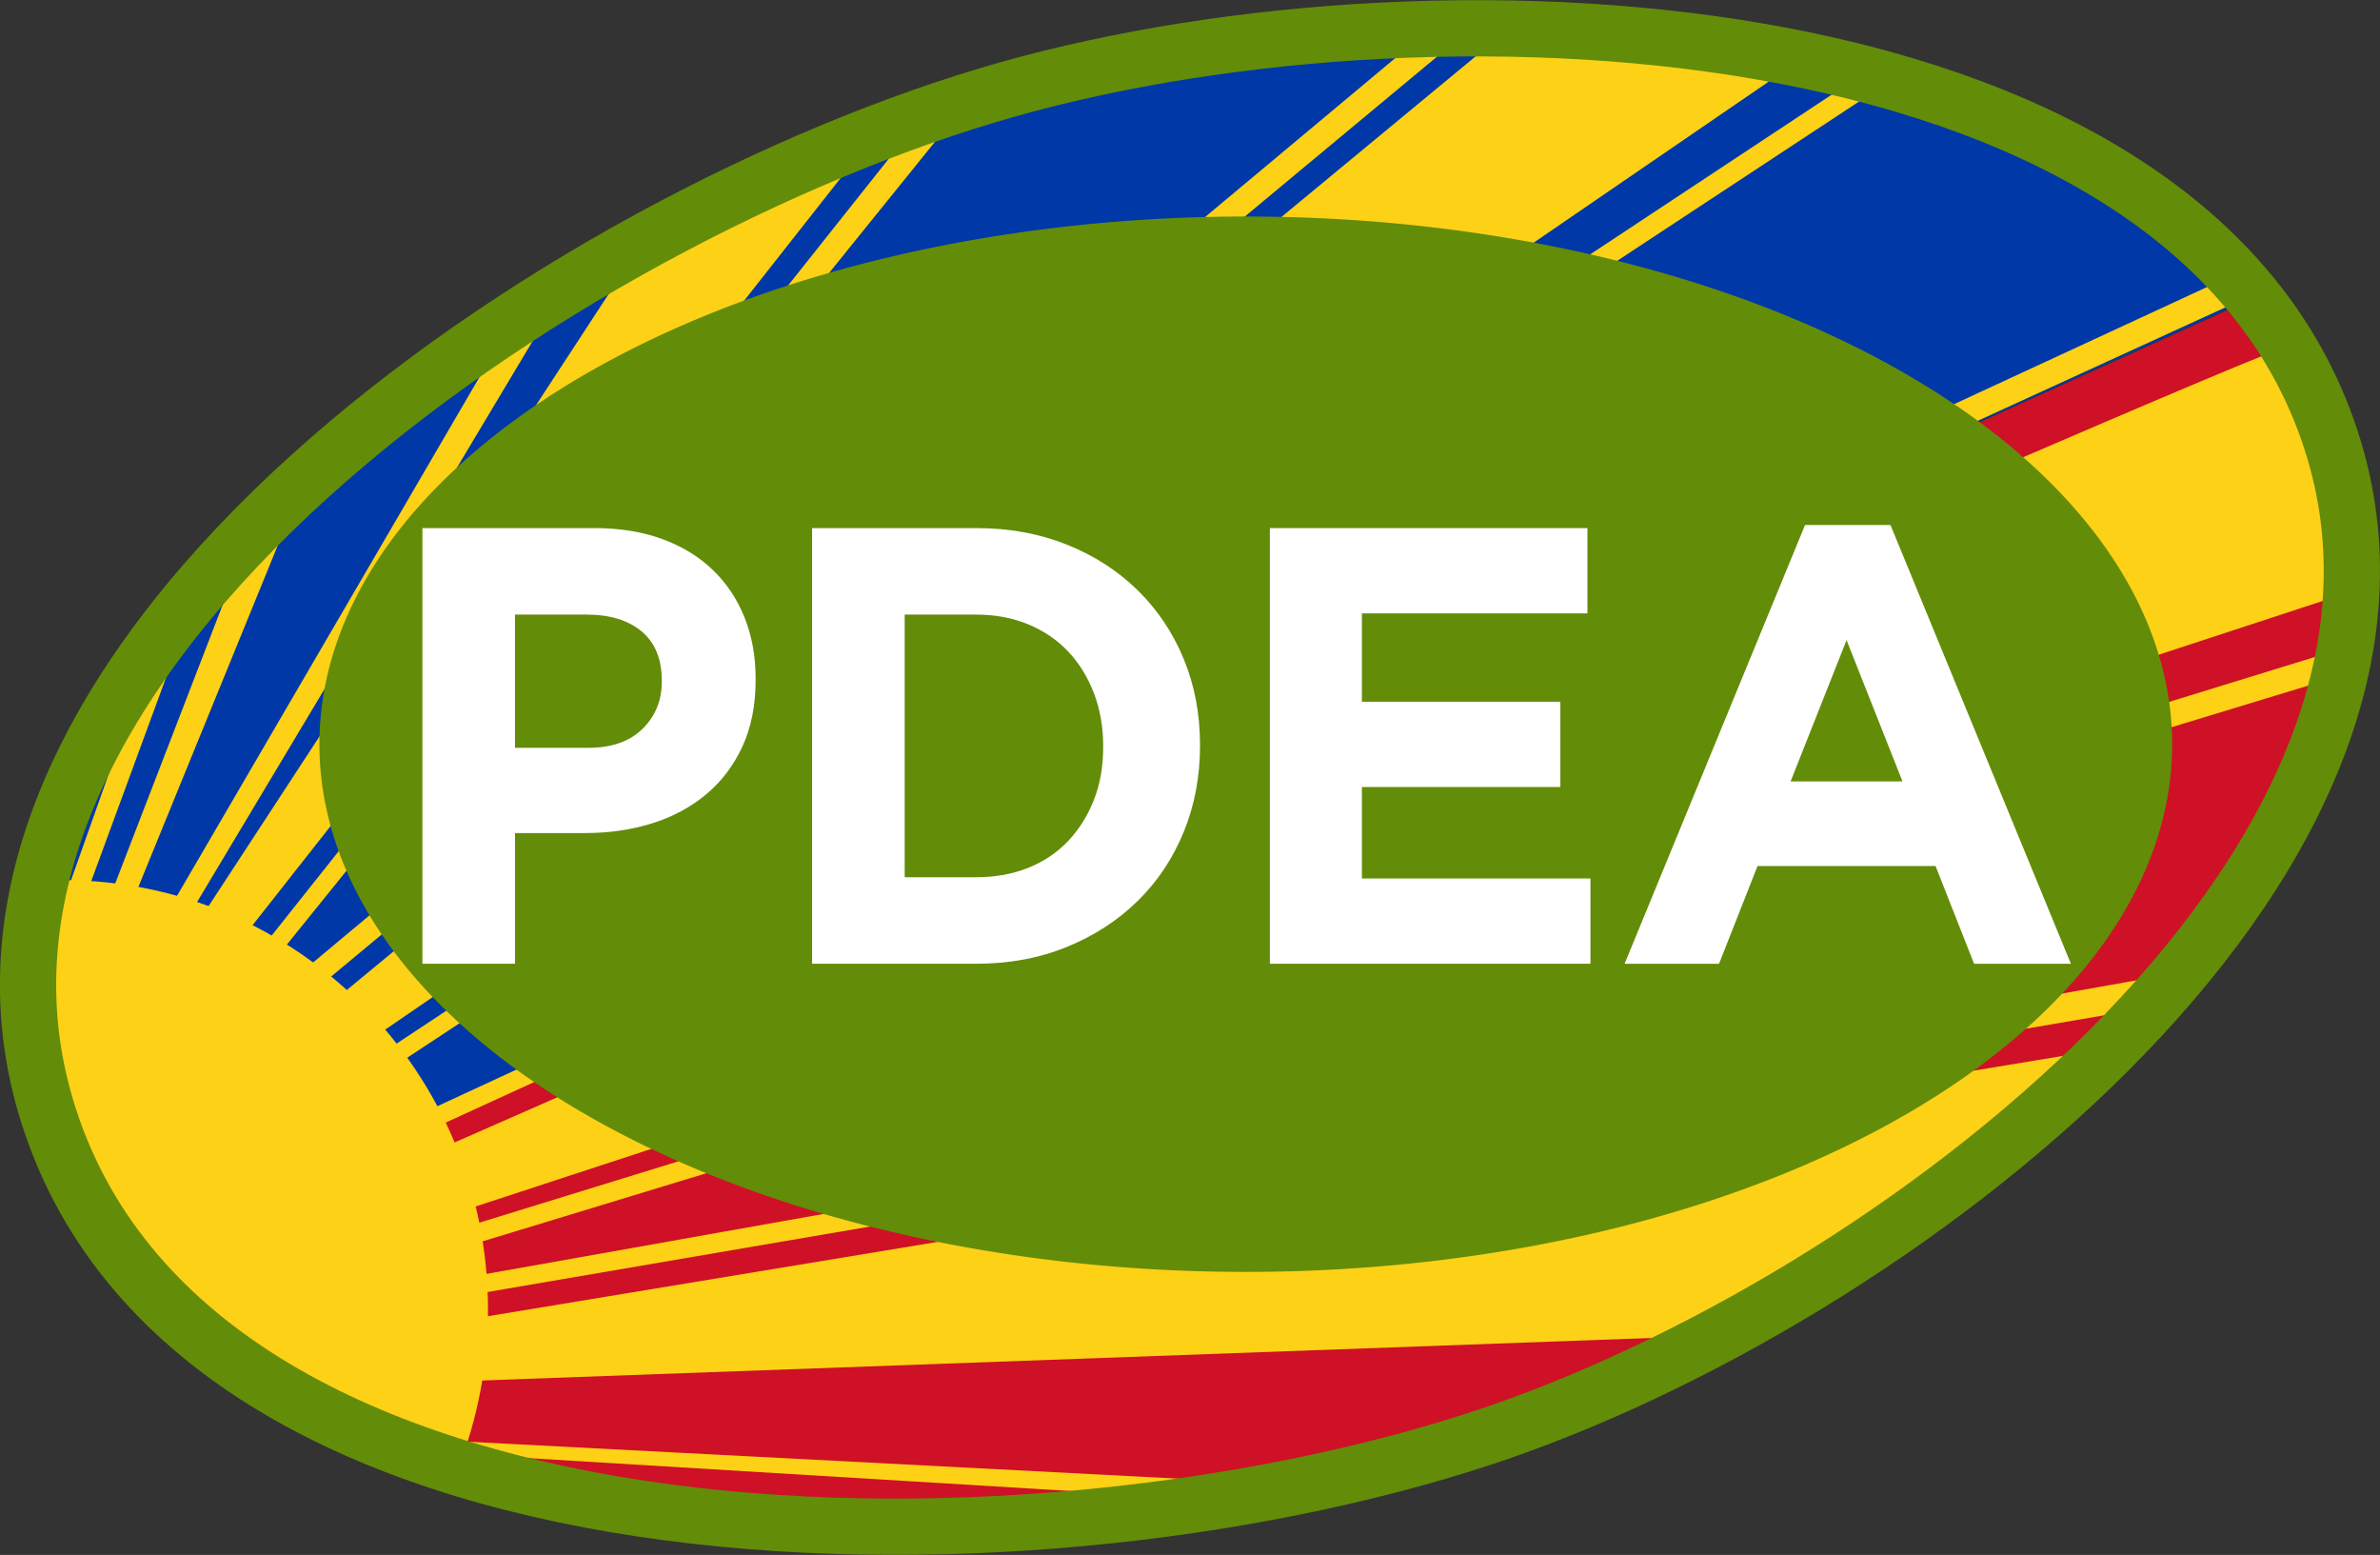 <?xml version="1.0" encoding="UTF-8" standalone="no"?>
<!-- Created with Inkscape (http://www.inkscape.org/) -->

<svg
   xmlns:dc="http://purl.org/dc/elements/1.1/"
   xmlns:cc="http://creativecommons.org/ns#"
   xmlns:rdf="http://www.w3.org/1999/02/22-rdf-syntax-ns#"
   xmlns:svg="http://www.w3.org/2000/svg"
   xmlns="http://www.w3.org/2000/svg"
   xmlns:sodipodi="http://sodipodi.sourceforge.net/DTD/sodipodi-0.dtd"
   xmlns:inkscape="http://www.inkscape.org/namespaces/inkscape"
   width="489.988"
   height="320.048"
   id="svg2"
   version="1.1"
   inkscape:version="0.48.5 r10040"
   sodipodi:docname="Philippine Drug Enforcement Agency (PDEA).svg">
  <rect width="100%" height="100%" fill="#333333" stroke="none"/>
  <title
     id="title4173">Philippine Drug Enforcement Agency (PDEA)</title>
  <defs
     id="defs4" />
  <sodipodi:namedview
     id="base"
     pagecolor="#ffffff"
     bordercolor="#666666"
     borderopacity="1.0"
     inkscape:pageopacity="0.0"
     inkscape:pageshadow="2"
     inkscape:zoom="0.57231461"
     inkscape:cx="244.98474"
     inkscape:cy="160.0146"
     inkscape:document-units="px"
     inkscape:current-layer="layer1"
     showgrid="false"
     inkscape:snap-bbox="true"
     inkscape:bbox-paths="true"
     inkscape:bbox-nodes="true"
     inkscape:snap-bbox-edge-midpoints="true"
     inkscape:object-paths="true"
     inkscape:snap-intersection-paths="true"
     inkscape:object-nodes="true"
     inkscape:snap-smooth-nodes="true"
     inkscape:snap-global="false"
     fit-margin-top="0"
     fit-margin-left="0"
     fit-margin-right="0"
     fit-margin-bottom="0"
     inkscape:window-width="1366"
     inkscape:window-height="705"
     inkscape:window-x="-8"
     inkscape:window-y="-8"
     inkscape:window-maximized="1" />
  <g
     inkscape:label="Layer 1"
     inkscape:groupmode="layer"
     id="layer1"
     transform="translate(-156.648,-543.716)">
    <g
       id="g4146">
      <path
         inkscape:connector-curvature="0"
         id="path3912"
         d="m 216.106,788.186 407.46,-184.391 16.816,62.66 -22.637,65.924 -40.746,40.468 -77.611,48.953 -74.378,25.456 -74.378,12.402 -64.676,-5.222 -44.627,-9.791 z"
         style="fill:#ce1126;fill-opacity:1;stroke:none" />
      <path
         sodipodi:nodetypes="cccccccccc"
         inkscape:connector-curvature="0"
         id="path3910"
         d="m 165.201,737.325 16.464,-57.23 47.562,-51.692 91.466,-51.692 75.917,-23.077 102.442,-3.692 70.429,15.692 52.146,38.815 -405.52,183.738 z"
         style="fill:#0038a8;fill-opacity:1;stroke:none" />
      <path
         sodipodi:nodetypes="ccccc"
         inkscape:connector-curvature="0"
         id="path3880"
         d="m 191.529,667.761 -23.607,66.576 2.91,3.264 25.547,-69.514 z"
         style="fill:#fcd116;fill-opacity:1;stroke:none" />
      <path
         inkscape:connector-curvature="0"
         id="path3882"
         d="m 176.977,734.337 30.721,-79.631 11.318,-11.422 -37.836,92.685 z"
         style="fill:#fcd116;fill-opacity:1;stroke:none" />
      <path
         inkscape:connector-curvature="0"
         id="path3884"
         d="m 262.35,609.343 -73.084,125.32 3.234,2.611 80.845,-135.111 z"
         style="fill:#fcd116;fill-opacity:1;stroke:none" />
      <path
         inkscape:connector-curvature="0"
         id="path3886"
         d="M 194.763,737.601 288.22,594.657 334.14,574.75 202.848,741.517 z"
         style="fill:#fcd116;fill-opacity:1;stroke:none" />
      <path
         inkscape:connector-curvature="0"
         id="path3888"
         d="m 343.519,571.486 -137.437,172.968 4.527,0 140.994,-174.6 z"
         style="fill:#fcd116;fill-opacity:1;stroke:none" />
      <path
         inkscape:connector-curvature="0"
         id="path3890"
         d="m 449.587,550.926 -236.715,197.771 3.234,3.264 242.536,-201.688 z"
         style="fill:#fcd116;fill-opacity:1;stroke:none" />
      <path
         inkscape:connector-curvature="0"
         id="path3892"
         d="m 218.693,755.224 247.063,-204.298 59.502,6.527 -302.038,206.909 z"
         style="fill:#fcd116;fill-opacity:1;stroke:none" />
      <path
         inkscape:connector-curvature="0"
         id="path3894"
         d="m 539.487,559.411 -314.973,208.215 2.587,2.611 318.207,-209.52 z"
         style="fill:#fcd116;fill-opacity:1;stroke:none" />
      <path
         inkscape:connector-curvature="0"
         id="path3896"
         d="m 614.512,601.184 -382.236,176.885 3.234,2.611 384.824,-176.232 z"
         style="fill:#fcd116;fill-opacity:1;stroke:none" />
      <path
         inkscape:connector-curvature="0"
         id="path3898"
         d="m 628.094,614.891 c -5.174,0 -393.878,171.01 -393.878,171.01 l 3.234,11.749 402.286,-131.847 z"
         style="fill:#fcd116;fill-opacity:1;stroke:none" />
      <path
         sodipodi:nodetypes="ccccc"
         inkscape:connector-curvature="0"
         id="path3900"
         d="m 238.42,800.587 396.142,-122.057 -1.294,5.874 -393.555,119.772 z"
         style="fill:#fcd116;fill-opacity:1;stroke:none" />
      <path
         inkscape:connector-curvature="0"
         id="path3902"
         d="m 239.066,809.073 359.6,-63.966 -4.527,6.853 -354.749,60.702 z"
         style="fill:#fcd116;fill-opacity:1;stroke:none" />
      <path
         sodipodi:nodetypes="cccccc"
         inkscape:connector-curvature="0"
         id="path3904"
         d="m 241.33,817.232 347.635,-57.439 -37.92,30.158 -47.776,28.912 -260.322,9.464 z"
         style="fill:#fcd116;fill-opacity:1;stroke:none" />
      <path
         inkscape:connector-curvature="0"
         id="path3906"
         d="m 243.594,832.57 250.297,-9.791 -8.408,4.243 -241.889,8.485 z"
         style="fill:none;stroke:none" />
      <path
         inkscape:connector-curvature="0"
         id="path3908"
         d="m 245.534,840.076 163.307,8.485 -11.642,3.264 -150.696,-9.138 z"
         style="fill:#fcd116;fill-opacity:1;stroke:none" />
      <path
         id="path3914"
         d="m 169.542,724.868 c -1.532,0 -3.05,0.023 -4.562,0.101 -3.582,15.231 -3.548,30.821 1.08,46.462 11.258,38.044 43.759,61.595 84.955,74.348 3.95,-10.067 6.103,-21.044 6.103,-32.53 0,-48.813 -39.207,-88.381 -87.576,-88.381 z"
         style="color:#000000;fill:#fcd116;fill-opacity:1;fill-rule:nonzero;stroke:none;stroke-width:1;marker:none;visibility:visible;display:inline;overflow:visible;enable-background:accumulate"
         inkscape:connector-curvature="0" />
      <path
         sodipodi:nodetypes="aaaaa"
         inkscape:connector-curvature="0"
         id="path3916"
         d="M 166.054,771.426 C 138.664,678.86 272.176,588.157 364.001,562.152 c 90.788,-25.711 245.712,-17.28 273.178,74.122 25.873,86.102 -90.803,175.52 -175.243,203.371 -96.182,31.724 -266.823,29.982 -295.881,-68.219 z"
         style="fill:none;stroke:#638c08;stroke-width:11.578;stroke-linecap:round;stroke-linejoin:round;stroke-miterlimit:4;stroke-opacity:1;stroke-dasharray:none" />
      <path
         transform="matrix(0.944,0,0,0.919,-187.63,416.894)"
         d="m 838.427,304.678 a 202.03,118.188 0 1 1 -404.061,0 202.03,118.188 0 1 1 404.061,0 z"
         sodipodi:ry="118.18785"
         sodipodi:rx="202.0305"
         sodipodi:cy="304.67813"
         sodipodi:cx="636.39612"
         id="path3951"
         style="color:#000000;fill:#638c08;fill-opacity:1;fill-rule:nonzero;stroke:none;stroke-width:18;marker:none;visibility:visible;display:inline;overflow:visible;enable-background:accumulate"
         sodipodi:type="arc" />
      <g
         id="text3975"
         style="font-size:194.091px;font-style:normal;font-weight:normal;line-height:125%;letter-spacing:-3.907px;word-spacing:0px;fill:#ffffff;fill-opacity:1;stroke:none;font-family:Sans"
         transform="matrix(0.638,0,0,0.66,55.672,297.714)">
        <path
           id="path4086"
           style="font-variant:normal;font-weight:bold;font-stretch:normal;fill:#ffffff;font-family:Gotham Bold;-inkscape-font-specification:Gotham Bold"
           d="m 348.142,605.938 c 7.507,6e-5 13.33,-1.973 17.47,-5.92 4.14,-3.947 6.21,-8.832 6.21,-14.657 l 0,-0.385 c -9e-5,-6.729 -2.167,-11.84 -6.501,-15.335 -4.334,-3.495 -10.254,-5.242 -17.761,-5.242 l -23.095,0 0,41.539 z m -53.563,-68.52 55.506,0 c 8.154,1.4e-4 15.434,1.132 21.839,3.397 6.405,2.265 11.839,5.467 16.304,9.607 4.464,4.14 7.893,9.09 10.286,14.849 2.393,5.759 3.589,12.132 3.589,19.117 l 0,0.391 c -1.3e-4,7.894 -1.424,14.816 -4.271,20.767 -2.847,5.951 -6.761,10.932 -11.743,14.944 -4.982,4.012 -10.804,7.021 -17.468,9.027 -6.664,2.006 -13.812,3.009 -21.445,3.009 l -22.71,0 0,40.758 -29.888,0 z"
           inkscape:connector-curvature="0" />
        <path
           id="path4088"
           style="font-variant:normal;font-weight:bold;font-stretch:normal;fill:#ffffff;font-family:Gotham Bold;-inkscape-font-specification:Gotham Bold"
           d="m 473.302,646.305 c 6.081,3e-5 11.645,-0.97 16.692,-2.911 5.046,-1.941 9.349,-4.723 12.907,-8.346 3.558,-3.623 6.34,-7.893 8.346,-12.809 2.006,-4.916 3.009,-10.415 3.009,-16.496 l 0,-0.391 c -1.1e-4,-5.951 -1.003,-11.449 -3.009,-16.496 -2.006,-5.046 -4.788,-9.381 -8.346,-13.004 -3.558,-3.623 -7.86,-6.437 -12.907,-8.444 -5.047,-2.006 -10.611,-3.009 -16.692,-3.009 l -23.095,0 0,81.906 z m -52.983,-108.886 52.983,0 c 10.61,1.4e-4 20.347,1.715 29.21,5.144 8.863,3.43 16.497,8.185 22.902,14.266 6.405,6.081 11.355,13.231 14.849,21.448 3.495,8.218 5.242,17.114 5.242,26.69 l 0,0.385 c -1.4e-4,9.576 -1.747,18.504 -5.242,26.785 -3.495,8.281 -8.445,15.463 -14.849,21.546 -6.405,6.083 -14.039,10.871 -22.902,14.364 -8.863,3.493 -18.6,5.239 -29.21,5.239 l -52.983,0 z"
           inkscape:connector-curvature="0" />
        <path
           id="path4090"
           style="font-variant:normal;font-weight:bold;font-stretch:normal;fill:#ffffff;font-family:Gotham Bold;-inkscape-font-specification:Gotham Bold"
           d="m 568.046,537.419 102.477,0 0,26.595 -72.784,0 0,27.561 64.048,0 0,26.589 -64.048,0 0,28.532 73.756,0 0,26.589 -103.449,0 z"
           inkscape:connector-curvature="0" />
        <path
           id="path4092"
           style="font-variant:normal;font-weight:bold;font-stretch:normal;fill:#ffffff;font-family:Gotham Bold;-inkscape-font-specification:Gotham Bold"
           d="m 772.186,616.417 -18.048,-44.057 -18.054,44.057 z m -31.44,-79.963 27.561,0 58.225,136.832 -31.245,0 -12.427,-30.475 -57.449,0 -12.421,30.475 -30.475,0 z"
           inkscape:connector-curvature="0" />
      </g>
    </g>
  </g>
</svg>
